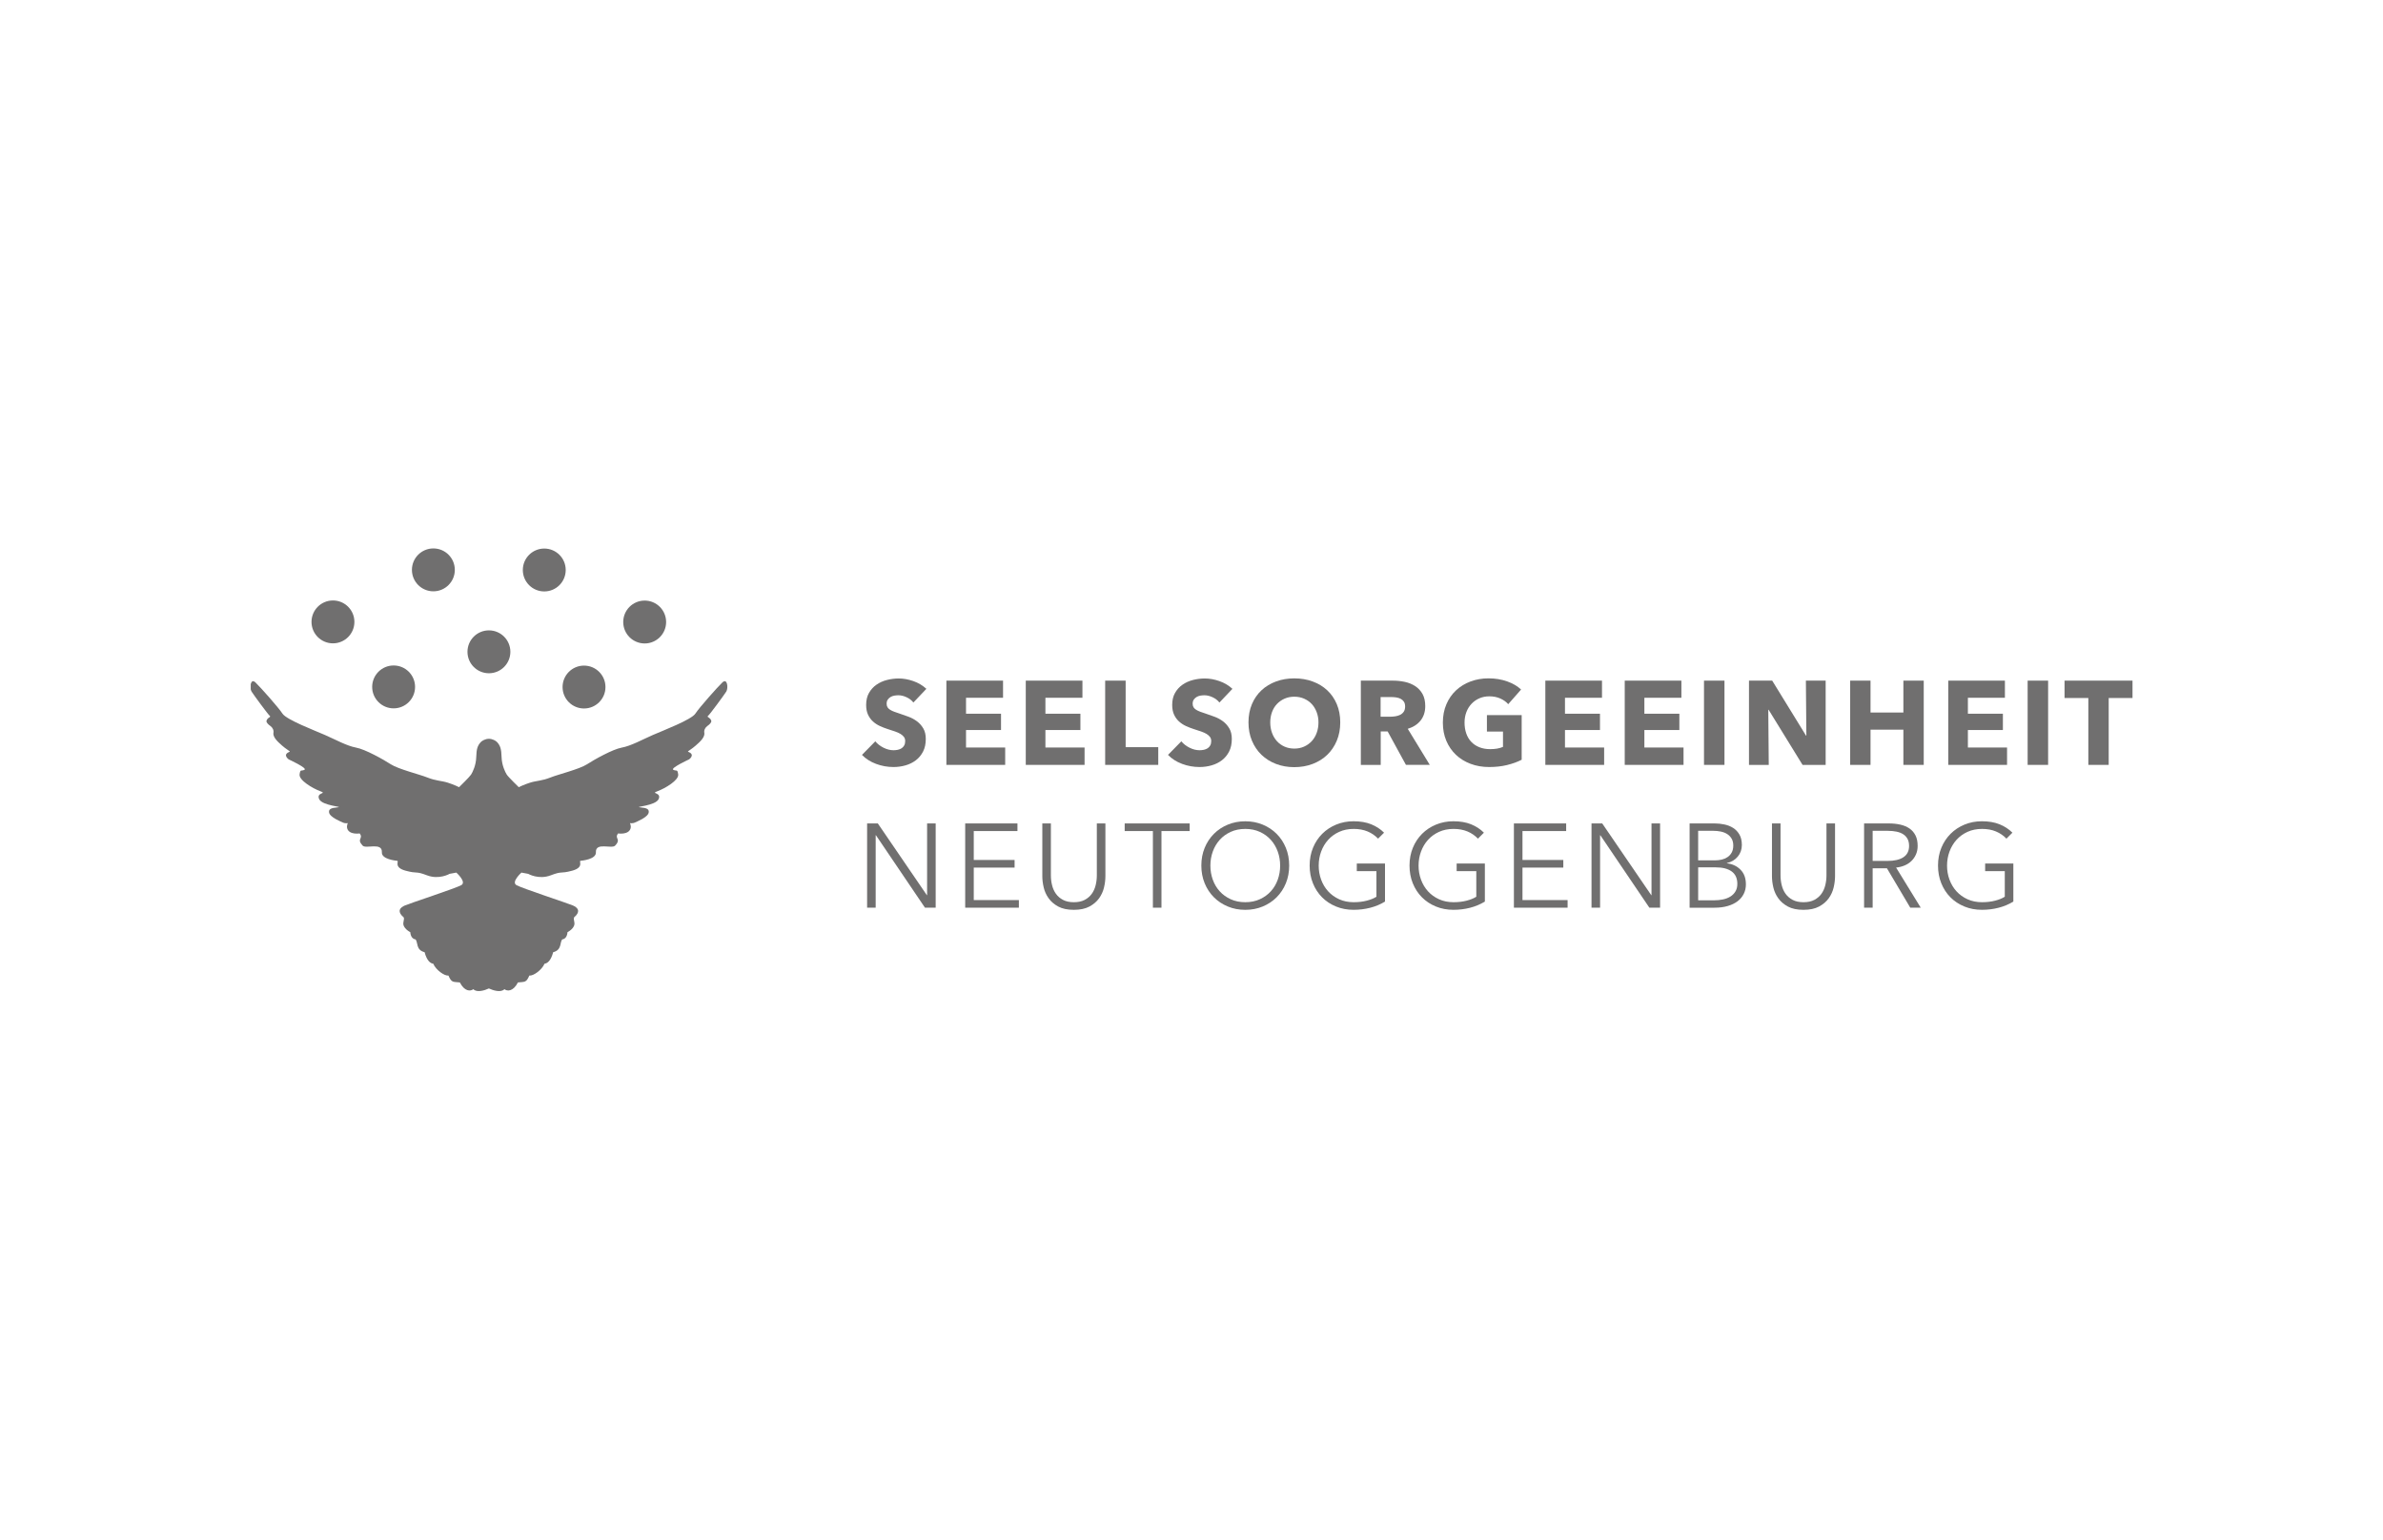 <?xml version="1.0" encoding="UTF-8"?>
<svg id="Layer_1" data-name="Layer 1" xmlns="http://www.w3.org/2000/svg" xmlns:xlink="http://www.w3.org/1999/xlink" viewBox="0 0 277 179">
  <defs>
    <style>
      .cls-1 {
        fill: none;
      }

      .cls-2 {
        fill: #706f6f;
      }

      .cls-3 {
        clip-path: url(#clippath);
      }
    </style>
    <clipPath id="clippath">
      <rect class="cls-1" x="29.145" y="63.764" width="218.738" height="51.471"/>
    </clipPath>
  </defs>
  <path class="cls-2" d="M106.175,81.682c-.203-.258-.468-.464-.796-.616-.328-.152-.643-.228-.948-.228-.157,0-.316.014-.477.042-.162.028-.307.081-.436.159-.129.078-.238.18-.325.304-.088.124-.131.284-.131.477,0,.166.035.304.104.415.069.111.171.208.304.29.133.083.293.159.477.228.184.069.392.141.623.214.332.111.678.233,1.038.367.36.134.687.311.982.533.295.221.54.496.733.823.194.328.29.736.29,1.225,0,.563-.104,1.049-.311,1.46-.208.41-.487.749-.837,1.017-.35.268-.752.466-1.204.595-.452.129-.918.194-1.397.194-.701,0-1.379-.122-2.034-.367-.655-.244-1.199-.593-1.633-1.045l1.55-1.577c.24.295.556.542.948.74.392.198.782.297,1.169.297.175,0,.346-.018.512-.055.166-.037.311-.097.436-.18.124-.083.223-.194.298-.332.074-.138.11-.304.11-.498,0-.184-.046-.341-.138-.47-.093-.129-.224-.247-.394-.353-.171-.106-.383-.203-.637-.29-.254-.088-.542-.182-.865-.284-.314-.101-.62-.221-.92-.36-.3-.138-.567-.316-.803-.533-.235-.217-.424-.479-.567-.789-.143-.309-.214-.685-.214-1.128,0-.544.111-1.01.332-1.397.221-.387.512-.706.872-.955.36-.249.765-.431,1.217-.546.452-.115.908-.173,1.37-.173.553,0,1.118.102,1.695.304.576.203,1.081.503,1.515.899l-1.508,1.591h0Z"/>
  <polygon class="cls-2" points="110.008 88.932 110.008 79.136 116.594 79.136 116.594 81.129 112.291 81.129 112.291 82.983 116.359 82.983 116.359 84.878 112.291 84.878 112.291 86.912 116.843 86.912 116.843 88.932 110.008 88.932 110.008 88.932"/>
  <polygon class="cls-2" points="119.236 88.932 119.236 79.136 125.822 79.136 125.822 81.129 121.519 81.129 121.519 82.983 125.587 82.983 125.587 84.878 121.519 84.878 121.519 86.912 126.071 86.912 126.071 88.932 119.236 88.932 119.236 88.932"/>
  <polygon class="cls-2" points="128.465 88.932 128.465 79.136 130.845 79.136 130.845 86.871 134.636 86.871 134.636 88.932 128.465 88.932 128.465 88.932"/>
  <path class="cls-2" d="M141.747,81.682c-.203-.258-.468-.464-.796-.616-.327-.152-.643-.228-.948-.228-.157,0-.316.014-.477.042-.162.028-.307.081-.436.159-.129.078-.238.18-.325.304-.088.124-.131.284-.131.477,0,.166.035.304.104.415.069.111.17.208.304.29.133.083.293.159.477.228.184.069.392.141.623.214.332.111.678.233,1.038.367.36.134.687.311.982.533.295.221.539.496.733.823.194.328.291.736.291,1.225,0,.563-.104,1.049-.311,1.46-.208.41-.487.749-.837,1.017-.351.268-.752.466-1.204.595-.452.129-.918.194-1.397.194-.701,0-1.379-.122-2.034-.367-.655-.244-1.199-.593-1.633-1.045l1.55-1.577c.24.295.556.542.948.74.392.198.782.297,1.169.297.175,0,.346-.018.512-.055.166-.037.311-.097.436-.18.124-.083.224-.194.298-.332.074-.138.111-.304.111-.498,0-.184-.046-.341-.138-.47-.092-.129-.224-.247-.394-.353-.171-.106-.383-.203-.637-.29-.254-.088-.542-.182-.864-.284-.314-.101-.621-.221-.92-.36-.3-.138-.567-.316-.803-.533-.235-.217-.424-.479-.567-.789-.143-.309-.214-.685-.214-1.128,0-.544.111-1.01.332-1.397.221-.387.512-.706.872-.955.36-.249.765-.431,1.217-.546.452-.115.909-.173,1.37-.173.554,0,1.118.102,1.695.304.576.203,1.081.503,1.515.899l-1.508,1.591h0Z"/>
  <path class="cls-2" d="M153.259,83.993c0-.424-.069-.821-.208-1.19-.138-.369-.33-.685-.574-.948-.244-.263-.54-.47-.886-.623-.346-.152-.726-.228-1.142-.228-.415,0-.793.076-1.134.228-.342.152-.637.36-.886.623-.249.263-.441.579-.574.948-.134.369-.201.766-.201,1.19,0,.443.069.851.208,1.224.138.374.33.694.574.962.244.268.537.477.879.629.341.152.719.229,1.134.229.415,0,.793-.076,1.135-.229.341-.152.637-.362.886-.629.249-.267.443-.588.581-.962.138-.374.208-.782.208-1.224h0ZM155.791,83.993c0,.775-.134,1.483-.401,2.124-.268.641-.639,1.19-1.114,1.647-.475.457-1.04.809-1.695,1.058-.655.249-1.365.374-2.131.374s-1.473-.125-2.124-.374c-.65-.249-1.213-.602-1.688-1.058-.475-.457-.846-1.005-1.114-1.647-.268-.641-.401-1.349-.401-2.124,0-.784.134-1.492.401-2.124.267-.632.639-1.169,1.114-1.612.475-.443,1.038-.784,1.688-1.024.65-.24,1.358-.36,2.124-.36s1.476.12,2.131.36c.655.24,1.22.581,1.695,1.024.475.443.846.98,1.114,1.612.267.632.401,1.34.401,2.124h0Z"/>
  <path class="cls-2" d="M163.331,82.139c0-.23-.049-.417-.146-.56-.097-.143-.222-.254-.375-.332-.153-.078-.325-.131-.515-.159-.19-.028-.373-.042-.549-.042h-1.265v2.283h1.126c.195,0,.394-.016.598-.048.204-.032.389-.09.556-.173.167-.083.303-.203.41-.36.107-.157.16-.36.16-.609h0ZM163.428,88.932l-2.127-3.888h-.806v3.888h-2.311v-9.796h3.736c.47,0,.929.048,1.377.145.447.097.849.261,1.204.491.355.231.639.535.851.913.212.378.318.849.318,1.411,0,.664-.18,1.222-.539,1.674-.36.452-.858.775-1.494.968l2.56,4.192h-2.767Z"/>
  <path class="cls-2" d="M175.196,88.946c-.641.157-1.34.235-2.096.235-.784,0-1.506-.125-2.165-.374s-1.227-.6-1.702-1.052c-.475-.452-.846-.994-1.114-1.626-.268-.632-.401-1.335-.401-2.11,0-.784.136-1.494.408-2.131.272-.636.648-1.178,1.128-1.626.479-.447,1.042-.791,1.688-1.031.646-.24,1.342-.36,2.089-.36.775,0,1.494.118,2.159.353.664.235,1.204.551,1.619.948l-1.494,1.702c-.231-.267-.535-.486-.913-.657-.378-.171-.807-.256-1.287-.256-.415,0-.798.076-1.148.228-.351.152-.655.364-.913.636-.258.272-.459.595-.602.968-.143.374-.214.782-.214,1.225,0,.452.064.867.194,1.245.129.378.32.703.574.975.254.272.567.484.941.636.374.152.8.228,1.28.228.277,0,.539-.021.788-.062.249-.042.48-.108.692-.201v-1.785h-1.868v-1.909h4.04v5.189c-.48.249-1.04.452-1.681.609h0Z"/>
  <polygon class="cls-2" points="179.63 88.932 179.63 79.136 186.216 79.136 186.216 81.129 181.913 81.129 181.913 82.983 185.981 82.983 185.981 84.878 181.913 84.878 181.913 86.912 186.465 86.912 186.465 88.932 179.63 88.932 179.63 88.932"/>
  <polygon class="cls-2" points="188.859 88.932 188.859 79.136 195.445 79.136 195.445 81.129 191.142 81.129 191.142 82.983 195.209 82.983 195.209 84.878 191.142 84.878 191.142 86.912 195.694 86.912 195.694 88.932 188.859 88.932 188.859 88.932"/>
  <polygon class="cls-2" points="198.073 88.932 198.073 79.136 200.453 79.136 200.453 88.932 198.073 88.932 198.073 88.932"/>
  <polygon class="cls-2" points="209.529 88.932 205.586 82.526 205.545 82.526 205.6 88.932 203.303 88.932 203.303 79.136 206.001 79.136 209.931 85.528 209.972 85.528 209.917 79.136 212.214 79.136 212.214 88.932 209.529 88.932 209.529 88.932"/>
  <polygon class="cls-2" points="221.249 88.932 221.249 84.837 217.43 84.837 217.43 88.932 215.064 88.932 215.064 79.136 217.43 79.136 217.43 82.844 221.249 82.844 221.249 79.136 223.615 79.136 223.615 88.932 221.249 88.932 221.249 88.932"/>
  <polygon class="cls-2" points="226.465 88.932 226.465 79.136 233.051 79.136 233.051 81.129 228.748 81.129 228.748 82.983 232.816 82.983 232.816 84.878 228.748 84.878 228.748 86.912 233.3 86.912 233.3 88.932 226.465 88.932 226.465 88.932"/>
  <polygon class="cls-2" points="235.693 88.932 235.693 79.136 238.073 79.136 238.073 88.932 235.693 88.932 235.693 88.932"/>
  <polygon class="cls-2" points="245.115 81.156 245.115 88.932 242.749 88.932 242.749 81.156 239.982 81.156 239.982 79.136 247.883 79.136 247.883 81.156 245.115 81.156 245.115 81.156"/>
  <polygon class="cls-2" points="107.739 104.082 107.766 104.082 107.766 95.739 108.763 95.739 108.763 105.535 107.517 105.535 101.817 97.109 101.789 97.109 101.789 105.535 100.793 105.535 100.793 95.739 102.038 95.739 107.739 104.082 107.739 104.082"/>
  <polygon class="cls-2" points="113.19 104.65 118.434 104.65 118.434 105.535 112.194 105.535 112.194 95.739 118.268 95.739 118.268 96.625 113.19 96.625 113.19 99.987 117.936 99.987 117.936 100.873 113.19 100.873 113.19 104.65 113.19 104.65"/>
  <path class="cls-2" d="M124.826,105.784c-.738,0-1.342-.127-1.813-.381-.47-.253-.844-.574-1.121-.962s-.468-.809-.574-1.266c-.106-.457-.159-.888-.159-1.294v-6.143h.996v6.033c0,.397.046.782.139,1.155.092.374.242.706.449.996.208.29.482.526.823.706.341.18.761.27,1.259.27.498,0,.918-.09,1.259-.27.341-.18.616-.415.823-.706.208-.291.357-.623.45-.996.092-.374.138-.759.138-1.155v-6.033h.996v6.143c0,.406-.053.837-.159,1.294-.106.456-.298.878-.574,1.266-.277.387-.653.708-1.128.962-.475.254-1.077.381-1.805.381h0Z"/>
  <polygon class="cls-2" points="135.009 105.535 134.013 105.535 134.013 96.625 130.734 96.625 130.734 95.739 138.288 95.739 138.288 96.625 135.009 96.625 135.009 105.535 135.009 105.535"/>
  <path class="cls-2" d="M148.804,100.644c0-.571-.092-1.114-.277-1.63-.185-.516-.452-.969-.802-1.361-.351-.391-.777-.702-1.28-.932-.503-.23-1.068-.345-1.695-.345-.628,0-1.192.115-1.695.345-.503.23-.93.541-1.28.932-.35.391-.618.845-.803,1.361-.185.516-.277,1.059-.277,1.63,0,.571.092,1.114.277,1.63.185.516.452.967.803,1.353.35.387.777.695,1.28.926.502.23,1.067.345,1.695.345.627,0,1.192-.115,1.695-.345.503-.23.929-.539,1.28-.926.35-.387.618-.838.802-1.353.185-.516.277-1.059.277-1.63h0ZM149.855,100.637c0,.747-.129,1.434-.387,2.062-.258.627-.616,1.169-1.072,1.626-.457.457-.996.814-1.619,1.072-.623.258-1.298.388-2.027.388-.729,0-1.405-.129-2.027-.388-.623-.258-1.162-.616-1.619-1.072-.456-.457-.814-.998-1.072-1.626-.258-.627-.388-1.315-.388-2.062s.129-1.434.388-2.062c.258-.627.616-1.169,1.072-1.626.457-.457.996-.814,1.619-1.072.623-.258,1.298-.388,2.027-.388.729,0,1.404.129,2.027.388.623.258,1.162.615,1.619,1.072.456.456.814.999,1.072,1.626.258.628.387,1.315.387,2.062h0Z"/>
  <path class="cls-2" d="M160.191,97.51c-.342-.36-.747-.639-1.218-.837-.47-.198-1.01-.297-1.619-.297-.627,0-1.192.115-1.695.345-.503.23-.929.541-1.28.932-.351.391-.621.845-.81,1.361-.189.516-.284,1.059-.284,1.63,0,.571.095,1.114.284,1.63.189.516.459.967.81,1.353.35.387.777.695,1.28.926.503.23,1.068.345,1.695.345.554,0,1.061-.06,1.522-.18.461-.12.835-.272,1.121-.457v-2.975h-2.283v-.885h3.279v4.425c-.535.324-1.112.564-1.73.721-.618.157-1.259.236-1.923.236-.738,0-1.421-.129-2.048-.388-.627-.258-1.167-.616-1.619-1.072-.452-.457-.805-.998-1.058-1.626-.254-.627-.381-1.315-.381-2.062s.129-1.434.388-2.062c.258-.627.616-1.169,1.072-1.626.457-.457.996-.814,1.619-1.072.623-.258,1.298-.388,2.027-.388.784,0,1.467.117,2.048.351.581.235,1.079.56,1.495.977l-.692.692h0Z"/>
  <path class="cls-2" d="M171.799,97.51c-.341-.36-.747-.639-1.218-.837-.47-.198-1.01-.297-1.619-.297-.627,0-1.192.115-1.695.345-.503.23-.929.541-1.28.932-.351.391-.62.845-.809,1.361-.189.516-.284,1.059-.284,1.63,0,.571.095,1.114.284,1.63.189.516.459.967.809,1.353.351.387.777.695,1.28.926.503.23,1.067.345,1.695.345.553,0,1.061-.06,1.522-.18.461-.12.835-.272,1.121-.457v-2.975h-2.283v-.885h3.279v4.425c-.535.324-1.112.564-1.729.721-.618.157-1.259.236-1.923.236-.738,0-1.42-.129-2.048-.388-.628-.258-1.167-.616-1.619-1.072-.452-.457-.805-.998-1.059-1.626-.254-.627-.38-1.315-.38-2.062s.129-1.434.387-2.062c.258-.627.616-1.169,1.072-1.626.457-.457.996-.814,1.619-1.072.623-.258,1.298-.388,2.027-.388.784,0,1.467.117,2.048.351.581.235,1.079.56,1.494.977l-.692.692h0Z"/>
  <polygon class="cls-2" points="176.973 104.65 182.217 104.65 182.217 105.535 175.977 105.535 175.977 95.739 182.051 95.739 182.051 96.625 176.973 96.625 176.973 99.987 181.719 99.987 181.719 100.873 176.973 100.873 176.973 104.65 176.973 104.65"/>
  <polygon class="cls-2" points="191.944 104.082 191.971 104.082 191.971 95.739 192.968 95.739 192.968 105.535 191.722 105.535 186.022 97.109 185.994 97.109 185.994 105.535 184.998 105.535 184.998 95.739 186.243 95.739 191.944 104.082 191.944 104.082"/>
  <path class="cls-2" d="M197.395,104.677h1.854c.359,0,.703-.035,1.031-.104.327-.069.613-.18.858-.332.244-.152.44-.35.588-.595.148-.244.221-.537.221-.878,0-.646-.219-1.128-.657-1.446-.438-.318-1.058-.477-1.861-.477h-2.034v3.833h0ZM197.395,100.028h2.006c.24,0,.482-.028.726-.083.244-.055.468-.15.671-.284.203-.134.367-.311.491-.533.124-.221.187-.493.187-.816,0-.314-.062-.579-.187-.796-.125-.217-.293-.394-.505-.533-.212-.138-.461-.238-.747-.298-.286-.06-.59-.09-.913-.09h-1.73v3.431h0ZM196.399,95.739h2.919c.369,0,.743.039,1.121.118.378.078.717.212,1.017.401.3.189.544.445.733.768.189.323.284.729.284,1.218,0,.517-.158.966-.473,1.349-.315.383-.737.634-1.266.754v.028c.635.074,1.162.321,1.581.74.419.42.628.989.628,1.709,0,.406-.085.777-.255,1.114-.17.337-.412.623-.725.858-.313.235-.695.417-1.146.547-.451.129-.957.194-1.518.194h-2.899v-9.796h0Z"/>
  <path class="cls-2" d="M209.64,105.784c-.738,0-1.342-.127-1.813-.381-.47-.253-.844-.574-1.121-.962-.277-.387-.468-.809-.574-1.266-.106-.457-.159-.888-.159-1.294v-6.143h.996v6.033c0,.397.046.782.139,1.155.092.374.242.706.449.996.208.29.482.526.823.706.341.18.761.27,1.259.27.498,0,.918-.09,1.259-.27.341-.18.616-.415.823-.706.207-.291.357-.623.449-.996.092-.374.139-.759.139-1.155v-6.033h.996v6.143c0,.406-.053.837-.159,1.294-.106.456-.298.878-.574,1.266-.277.387-.653.708-1.128.962-.475.254-1.077.381-1.805.381h0Z"/>
  <path class="cls-2" d="M217.678,100.098h1.73c.803,0,1.42-.145,1.854-.436.434-.291.65-.726.65-1.308,0-.323-.06-.595-.18-.816-.12-.221-.286-.401-.498-.539-.212-.138-.47-.24-.775-.304-.304-.064-.641-.097-1.01-.097h-1.771v3.5h0ZM217.678,105.535h-.996v-9.796h2.878c.479,0,.925.046,1.335.139.41.092.765.242,1.065.449.3.208.533.477.699.809.166.332.249.738.249,1.217,0,.36-.065.687-.194.982-.129.295-.304.551-.526.768-.221.217-.484.39-.788.519-.305.129-.637.212-.997.249l2.864,4.663h-1.217l-2.712-4.58h-1.66v4.58h0Z"/>
  <g class="cls-3">
    <path class="cls-2" d="M233.23,97.51c-.341-.36-.747-.639-1.218-.837-.47-.198-1.01-.297-1.619-.297-.627,0-1.192.115-1.695.345-.503.23-.929.541-1.28.932-.351.391-.62.845-.81,1.361-.189.516-.284,1.059-.284,1.63,0,.571.095,1.114.284,1.63.189.516.459.967.81,1.353.35.387.777.695,1.28.926.503.23,1.068.345,1.695.345.553,0,1.061-.06,1.522-.18.461-.12.835-.272,1.121-.457v-2.975h-2.283v-.885h3.279v4.425c-.535.324-1.112.564-1.729.721-.618.157-1.259.236-1.923.236-.738,0-1.421-.129-2.048-.388-.628-.258-1.167-.616-1.619-1.072-.452-.457-.805-.998-1.058-1.626-.254-.627-.38-1.315-.38-2.062s.129-1.434.387-2.062c.258-.627.616-1.169,1.072-1.626.457-.457.996-.814,1.619-1.072.623-.258,1.298-.388,2.027-.388.784,0,1.467.117,2.048.351.581.235,1.079.56,1.494.977l-.692.692h0Z"/>
    <path class="cls-2" d="M82.314,83.222c.211-.176,1.843-2.399,2.105-2.811.262-.412.13-1.624-.452-1.064-.582.561-2.677,2.913-3.137,3.623-.459.71-3.771,1.974-4.943,2.485-1.171.511-2.544,1.274-3.612,1.467-1.067.193-3.193,1.39-4.053,1.947-.859.557-3.375,1.182-4.218,1.522-1.006.406-1.646.372-2.387.606-.741.234-1.317.527-1.317.527,0,0-1.207-1.172-1.391-1.458-.185-.287-.578-1.087-.605-2.034s-.145-1.334-.528-1.752c-.146-.16-.545-.383-.945-.383-.399-0-.799.223-.945.383-.383.418-.501.805-.528,1.752-.026.948-.42,1.748-.605,2.034-.185.287-1.391,1.458-1.391,1.458,0,0-.576-.293-1.317-.527-.741-.234-1.381-.2-2.387-.606-.842-.34-3.358-.965-4.218-1.522-.859-.557-2.985-1.754-4.053-1.947-1.067-.193-2.441-.956-3.612-1.467-1.171-.511-4.483-1.775-4.942-2.485-.459-.71-2.555-3.063-3.137-3.623-.582-.561-.714.652-.452,1.064.262.412,1.894,2.635,2.105,2.811.211.176-.246.159-.369.573-.057.192.178.421.447.611.256.181.414.488.359.796-.043.243.064.607.605,1.123,1.181,1.125,1.492.988,1.181,1.125-.738.326-.015.842-.015.842,0,0,2.214,1.017,1.835,1.21-.379.194-.478-.133-.569.538-.091.67,1.51,1.621,2.394,1.947.884.327-.472.105-.126.909.346.804,2.949.905,2.159.973-.789.067-1.056.208-1.0.595.082.561,1.416,1.081,1.634,1.184.219.104.545.059.545.059,0,0-.163.311-.068.62.238.769,1.446.574,1.446.574.478.621-.408.613.345,1.417.392.418,2.301-.442,2.236.782-.043.799,1.564.962,1.792.987.227.025-.471.763.978,1.151,1.449.388,1.086 0,2.484.536s2.62-.174,2.62-.174l.782-.145s1.225,1.094.577,1.46c-.647.366-5.981,2.111-6.544,2.357-.563.245-.871.612-.374,1.177.224.255.331.117.191.792-.14.675.8,1.145.8,1.145,0,0,.018.769.599.832.321.342.019,1.229,1.064,1.496.271,1.026.701,1.303,1.004,1.336.304.723,1.3,1.441,1.766,1.379.368.847.526.711,1.326.798.542,1.056,1.232,1.054,1.568.784.408.434,1.333.137,1.807-.083.473.219,1.399.517,1.807.083.336.27,1.026.272,1.568-.784.8-.087.959.049,1.327-.798.467.062,1.462-.656,1.766-1.379.303-.033.733-.31,1.004-1.336,1.044-.267.743-1.154,1.064-1.496.581-.063.599-.832.599-.832,0,0,.94-.47.8-1.145-.14-.675-.033-.536.191-.792.496-.565.189-.932-.374-1.177-.563-.245-5.896-1.991-6.544-2.357-.647-.366.577-1.46.577-1.46l.782.145s1.222.71,2.62.174c1.398-.536,1.035-.148,2.484-.536,1.449-.388.751-1.126.978-1.151.227-.025,1.834-.188,1.792-.987-.066-1.224,1.844-.364,2.236-.782.753-.804-.133-.796.345-1.417,0,0,1.208.195,1.446-.574.095-.308-.068-.62-.068-.62,0,0,.327.044.545-.059.219-.104,1.552-.623,1.634-1.184.057-.387-.211-.527-1-.595-.789-.067,1.814-.168,2.159-.973.345-.804-1.011-.583-.126-.909.884-.326,2.485-1.277,2.394-1.947-.091-.671-.19-.344-.569-.538-.379-.194,1.835-1.21,1.835-1.21,0,0,.723-.516-.015-.842-.312-.138,0,0,1.181-1.125.541-.516.648-.88.605-1.123-.055-.308.103-.615.359-.796.269-.191.504-.419.447-.611-.123-.415-.58-.397-.369-.573h0Z"/>
  </g>
  <path class="cls-2" d="M65.759,66.272c0,1.377-1.116,2.493-2.493,2.493s-2.493-1.116-2.493-2.493,1.116-2.493,2.493-2.493,2.493,1.116,2.493,2.493h0Z"/>
  <path class="cls-2" d="M77.43,72.321c0,1.377-1.116,2.493-2.493,2.493s-2.493-1.116-2.493-2.493,1.116-2.493,2.493-2.493,2.493,1.116,2.493,2.493h0Z"/>
  <path class="cls-2" d="M70.379,79.881c0,1.377-1.116,2.493-2.493,2.493s-2.493-1.116-2.493-2.493,1.116-2.493,2.493-2.493,2.493,1.116,2.493,2.493h0Z"/>
  <path class="cls-2" d="M59.325,75.785c0,1.377-1.116,2.493-2.493,2.493s-2.493-1.116-2.493-2.493,1.116-2.493,2.493-2.493,2.493,1.116,2.493,2.493h0Z"/>
  <path class="cls-2" d="M47.882,66.258c0,1.377,1.116,2.493,2.493,2.493s2.493-1.116,2.493-2.493-1.116-2.493-2.493-2.493-2.493,1.116-2.493,2.493h0Z"/>
  <path class="cls-2" d="M36.21,72.307c0,1.377,1.116,2.493,2.493,2.493s2.493-1.116,2.493-2.493-1.116-2.493-2.493-2.493-2.493,1.116-2.493,2.493h0Z"/>
  <path class="cls-2" d="M43.262,79.866c0,1.377,1.116,2.493,2.493,2.493s2.493-1.116,2.493-2.493-1.116-2.493-2.493-2.493-2.493,1.116-2.493,2.493h0Z"/>
</svg>